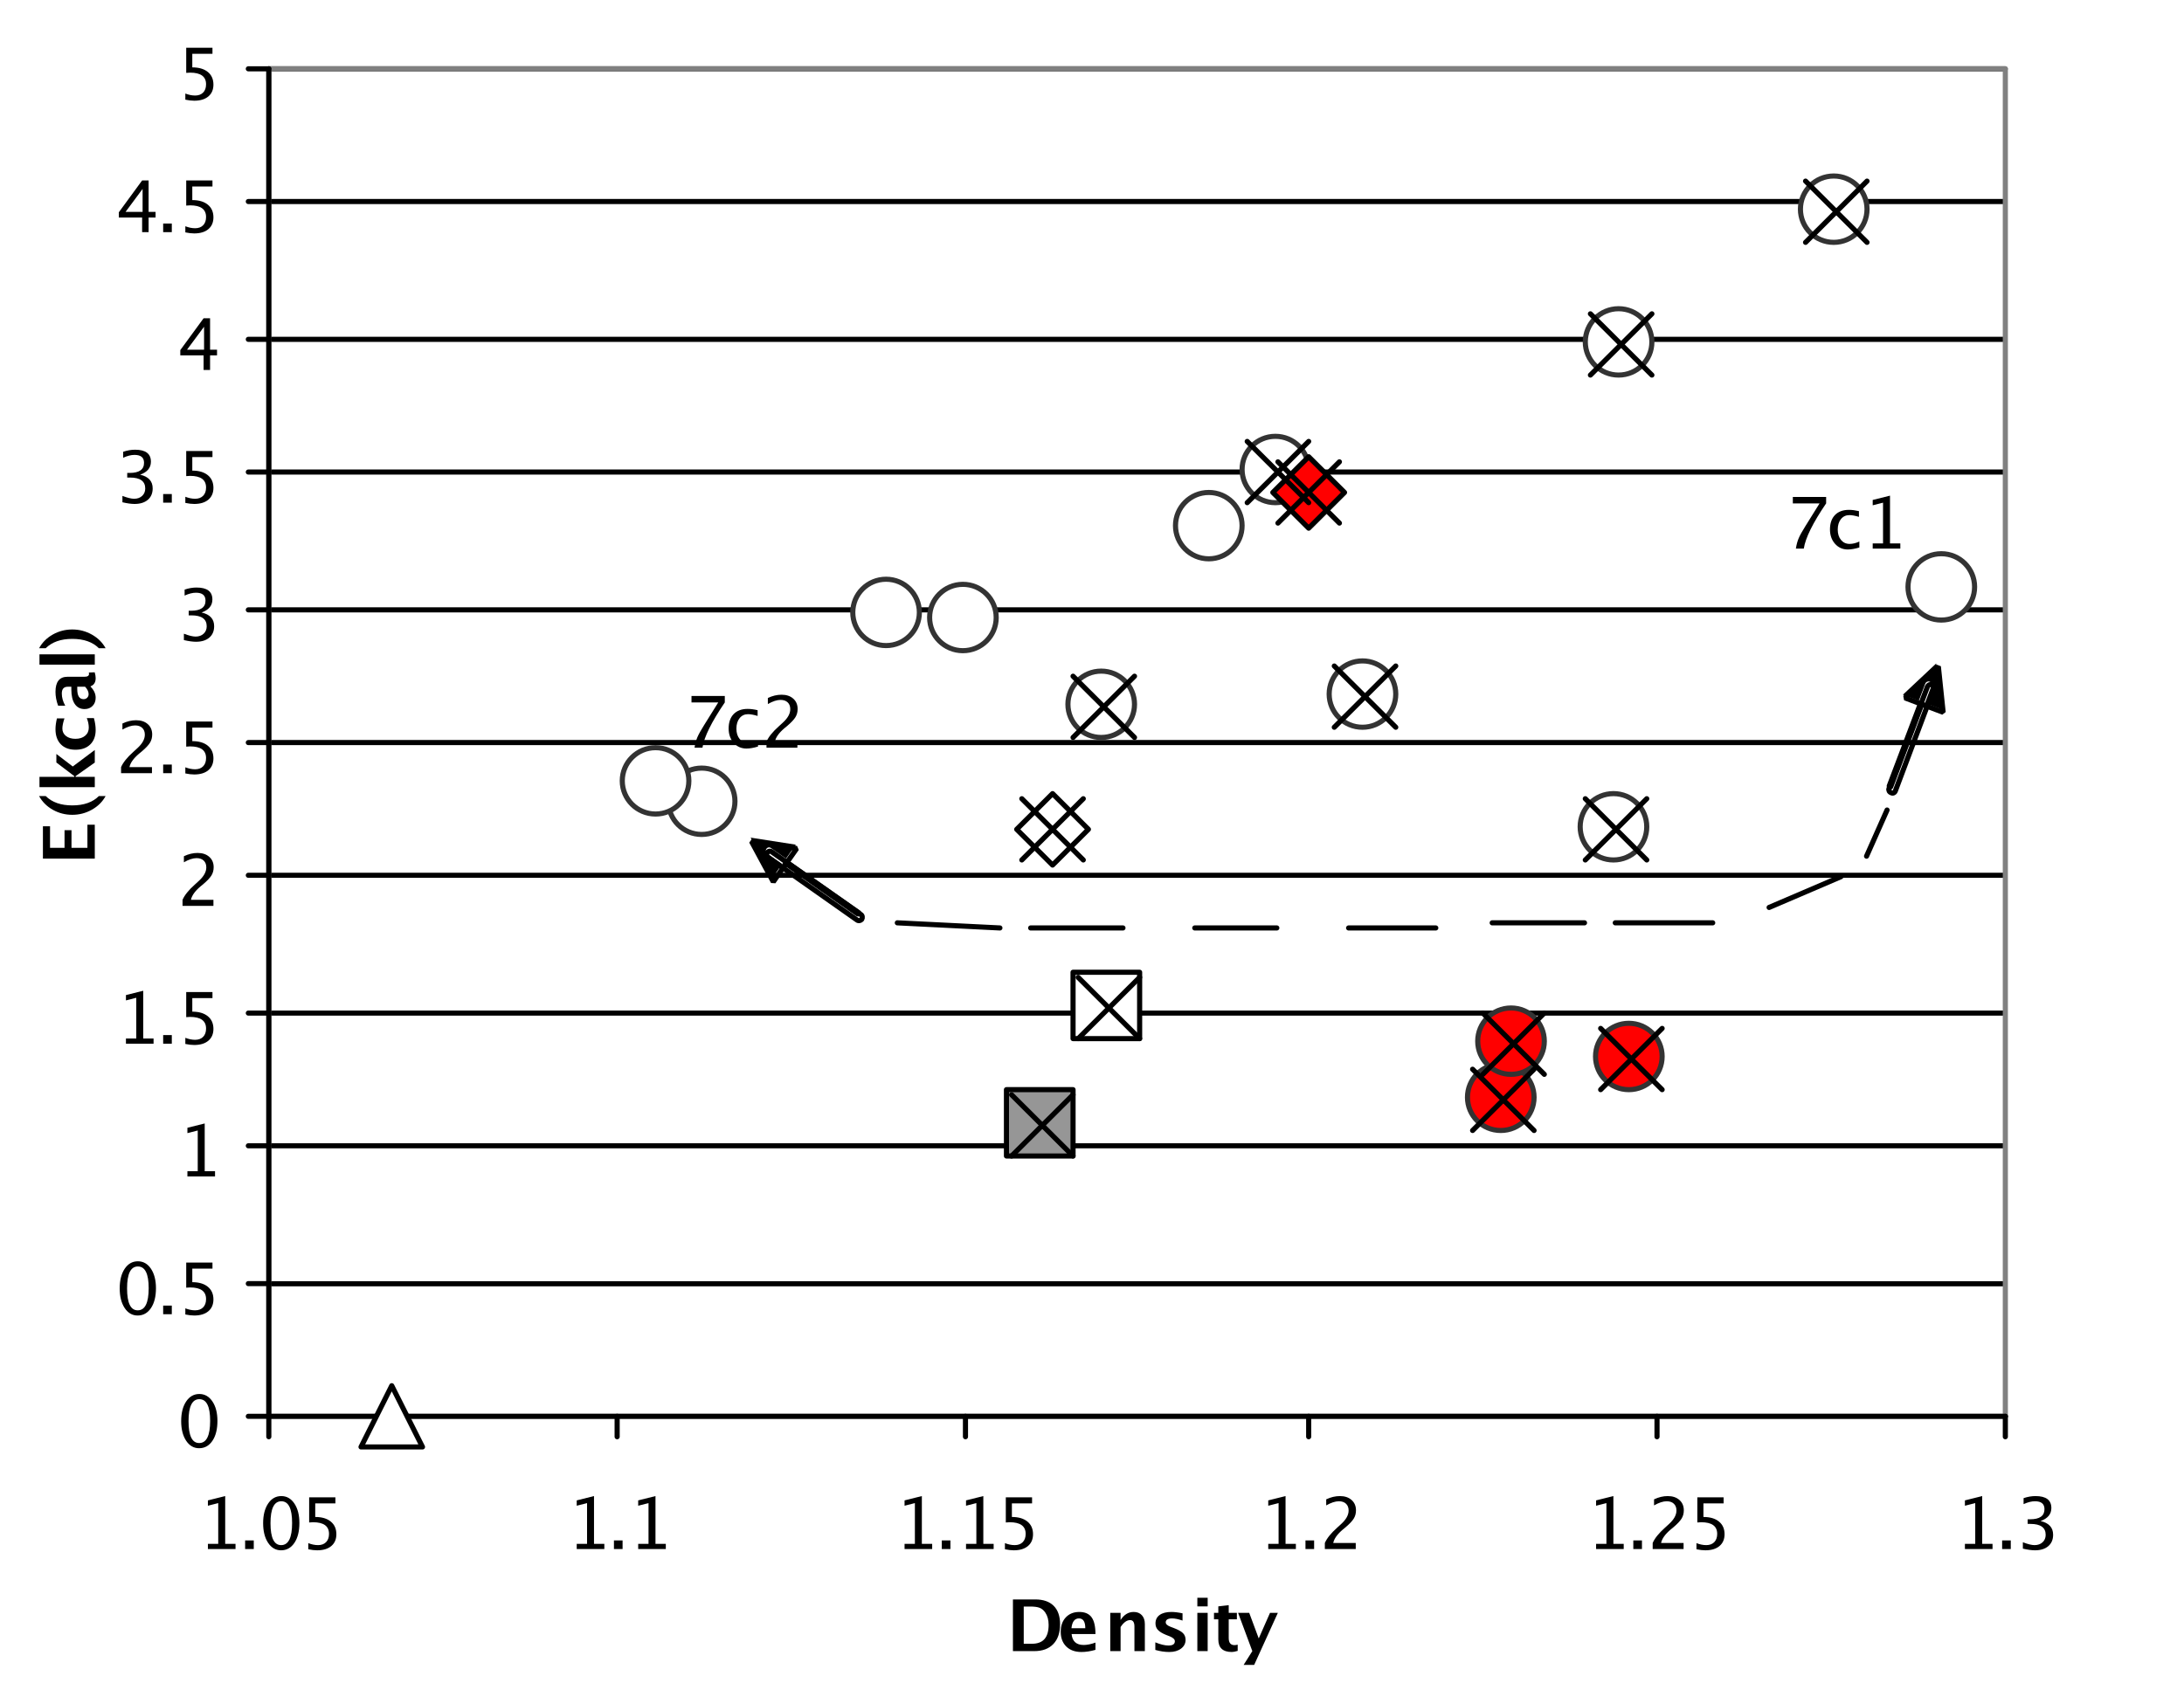 <?xml version="1.0" encoding="UTF-8"?>
<!DOCTYPE svg PUBLIC '-//W3C//DTD SVG 1.0//EN'
          'http://www.w3.org/TR/2001/REC-SVG-20010904/DTD/svg10.dtd'>
<svg stroke-dasharray="none" shape-rendering="auto" xmlns="http://www.w3.org/2000/svg" font-family="'Dialog'" text-rendering="auto" width="770" fill-opacity="1" color-interpolation="auto" color-rendering="auto" preserveAspectRatio="xMidYMid meet" font-size="12px" viewBox="0 0 770 596" fill="black" xmlns:xlink="http://www.w3.org/1999/xlink" stroke="black" image-rendering="auto" stroke-miterlimit="10" stroke-linecap="square" stroke-linejoin="miter" font-style="normal" stroke-width="1" height="596" stroke-dashoffset="0" font-weight="normal" stroke-opacity="1"
><!--Generated by the Batik Graphics2D SVG Generator--><defs id="genericDefs"
  /><g
  ><defs id="defs1"
    ><clipPath clipPathUnits="userSpaceOnUse" id="clipPath1"
      ><path d="M-1 -1 L287.413 -1 L287.413 222.4 L-1 222.4 L-1 -1 Z"
      /></clipPath
      ><clipPath clipPathUnits="userSpaceOnUse" id="clipPath2"
      ><path d="M5 5 L5 333 L428 333 L428 5 Z"
      /></clipPath
      ><clipPath clipPathUnits="userSpaceOnUse" id="clipPath3"
      ><path d="M56 13 L56 285 L395 285 L395 13 Z"
      /></clipPath
      ><clipPath clipPathUnits="userSpaceOnUse" id="clipPath4"
      ><path d="M49 10 L49 288 L403 288 L403 10 Z"
      /></clipPath
      ><clipPath clipPathUnits="userSpaceOnUse" id="clipPath5"
      ><path d="M198 309 L198 333 L254 333 L254 309 Z"
      /></clipPath
      ><clipPath clipPathUnits="userSpaceOnUse" id="clipPath6"
      ><path d="M175.999 170.011 L-152.001 170.011 L-152.001 593.01 L175.999 593.01 Z"
      /></clipPath
      ><clipPath clipPathUnits="userSpaceOnUse" id="clipPath7"
      ><path d="M57 170.011 L6 170.011 L6 194 L57 194 Z"
      /></clipPath
      ><clipPath clipPathUnits="userSpaceOnUse" id="clipPath8"
      ><path d="M80.035 79.976 L80.035 5326.421 L6851.035 5326.421 L6851.035 79.976 Z"
      /></clipPath
      ><clipPath clipPathUnits="userSpaceOnUse" id="clipPath9"
      ><path d="M137 135 L137 154 L170 154 L170 135 Z"
      /></clipPath
      ><clipPath clipPathUnits="userSpaceOnUse" id="clipPath10"
      ><path d="M352 96 L352 114 L377 114 L377 96 Z"
      /></clipPath
    ></defs
    ><g stroke-linecap="round" stroke-linejoin="round" transform="scale(2.667,2.667) translate(1,1) matrix(0.677,0,0,0.675,-3.385,-3.375)"
    ><path fill="none" d="M56 255 L395 255" clip-path="url(#clipPath3)"
    /></g
    ><g stroke-linecap="round" stroke-linejoin="round" transform="matrix(1.806,0,0,1.8,-6.361,-6.333)"
    ><path fill="none" d="M56 228 L395 228" clip-path="url(#clipPath3)"
    /></g
    ><g stroke-linecap="round" stroke-linejoin="round" transform="matrix(1.806,0,0,1.8,-6.361,-6.333)"
    ><path fill="none" d="M56 202 L395 202" clip-path="url(#clipPath3)"
    /></g
    ><g stroke-linecap="round" stroke-linejoin="round" transform="matrix(1.806,0,0,1.8,-6.361,-6.333)"
    ><path fill="none" d="M56 175 L395 175" clip-path="url(#clipPath3)"
    /></g
    ><g stroke-linecap="round" stroke-linejoin="round" transform="matrix(1.806,0,0,1.8,-6.361,-6.333)"
    ><path fill="none" d="M56 149 L395 149" clip-path="url(#clipPath3)"
    /></g
    ><g stroke-linecap="round" stroke-linejoin="round" transform="matrix(1.806,0,0,1.8,-6.361,-6.333)"
    ><path fill="none" d="M56 123 L395 123" clip-path="url(#clipPath3)"
    /></g
    ><g stroke-linecap="round" stroke-linejoin="round" transform="matrix(1.806,0,0,1.8,-6.361,-6.333)"
    ><path fill="none" d="M56 96 L395 96" clip-path="url(#clipPath3)"
    /></g
    ><g stroke-linecap="round" stroke-linejoin="round" transform="matrix(1.806,0,0,1.8,-6.361,-6.333)"
    ><path fill="none" d="M56 70 L395 70" clip-path="url(#clipPath3)"
    /></g
    ><g stroke-linecap="round" stroke-linejoin="round" transform="matrix(1.806,0,0,1.8,-6.361,-6.333)"
    ><path fill="none" d="M56 43 L395 43" clip-path="url(#clipPath3)"
    /></g
    ><g stroke-linecap="round" stroke-linejoin="round" transform="matrix(1.806,0,0,1.8,-6.361,-6.333)"
    ><path fill="none" d="M56 17 L395 17" clip-path="url(#clipPath3)"
    /></g
    ><g fill="gray" transform="matrix(1.806,0,0,1.8,-6.361,-6.333)" stroke-linecap="round" stroke-linejoin="round" stroke="gray"
    ><path fill="none" d="M56 17 L395 17" clip-path="url(#clipPath2)"
    /></g
    ><g fill="gray" transform="matrix(1.806,0,0,1.8,-6.361,-6.333)" stroke-linecap="round" stroke-linejoin="round" stroke="gray"
    ><path fill="none" d="M395 17 L395 281" clip-path="url(#clipPath2)"
    /></g
    ><g fill="gray" transform="matrix(1.806,0,0,1.8,-6.361,-6.333)" stroke-linecap="round" stroke-linejoin="round" stroke="gray"
    ><path fill="none" d="M395 281 L56 281" clip-path="url(#clipPath2)"
    /></g
    ><g fill="gray" transform="matrix(1.806,0,0,1.8,-6.361,-6.333)" stroke-linecap="round" stroke-linejoin="round" stroke="gray"
    ><path fill="none" d="M56 281 L56 17" clip-path="url(#clipPath2)"
    /></g
    ><g stroke-linecap="round" stroke-linejoin="round" transform="matrix(1.806,0,0,1.8,-6.361,-6.333)"
    ><path fill="none" d="M56 17 L56 281" clip-path="url(#clipPath2)"
    /></g
    ><g stroke-linecap="round" stroke-linejoin="round" transform="matrix(1.806,0,0,1.8,-6.361,-6.333)"
    ><path fill="none" d="M52 281 L56 281" clip-path="url(#clipPath2)"
    /></g
    ><g stroke-linecap="round" stroke-linejoin="round" transform="matrix(1.806,0,0,1.8,-6.361,-6.333)"
    ><path fill="none" d="M52 255 L56 255" clip-path="url(#clipPath2)"
    /></g
    ><g stroke-linecap="round" stroke-linejoin="round" transform="matrix(1.806,0,0,1.8,-6.361,-6.333)"
    ><path fill="none" d="M52 228 L56 228" clip-path="url(#clipPath2)"
    /></g
    ><g stroke-linecap="round" stroke-linejoin="round" transform="matrix(1.806,0,0,1.8,-6.361,-6.333)"
    ><path fill="none" d="M52 202 L56 202" clip-path="url(#clipPath2)"
    /></g
    ><g stroke-linecap="round" stroke-linejoin="round" transform="matrix(1.806,0,0,1.8,-6.361,-6.333)"
    ><path fill="none" d="M52 175 L56 175" clip-path="url(#clipPath2)"
    /></g
    ><g stroke-linecap="round" stroke-linejoin="round" transform="matrix(1.806,0,0,1.8,-6.361,-6.333)"
    ><path fill="none" d="M52 149 L56 149" clip-path="url(#clipPath2)"
    /></g
    ><g stroke-linecap="round" stroke-linejoin="round" transform="matrix(1.806,0,0,1.8,-6.361,-6.333)"
    ><path fill="none" d="M52 123 L56 123" clip-path="url(#clipPath2)"
    /></g
    ><g stroke-linecap="round" stroke-linejoin="round" transform="matrix(1.806,0,0,1.8,-6.361,-6.333)"
    ><path fill="none" d="M52 96 L56 96" clip-path="url(#clipPath2)"
    /></g
    ><g stroke-linecap="round" stroke-linejoin="round" transform="matrix(1.806,0,0,1.8,-6.361,-6.333)"
    ><path fill="none" d="M52 70 L56 70" clip-path="url(#clipPath2)"
    /></g
    ><g stroke-linecap="round" stroke-linejoin="round" transform="matrix(1.806,0,0,1.8,-6.361,-6.333)"
    ><path fill="none" d="M52 43 L56 43" clip-path="url(#clipPath2)"
    /></g
    ><g stroke-linecap="round" stroke-linejoin="round" transform="matrix(1.806,0,0,1.8,-6.361,-6.333)"
    ><path fill="none" d="M52 17 L56 17" clip-path="url(#clipPath2)"
    /></g
    ><g stroke-linecap="round" stroke-linejoin="round" transform="matrix(1.806,0,0,1.8,-6.361,-6.333)"
    ><path fill="none" d="M56 281 L395 281" clip-path="url(#clipPath2)"
    /></g
    ><g stroke-linecap="round" stroke-linejoin="round" transform="matrix(1.806,0,0,1.8,-6.361,-6.333)"
    ><path fill="none" d="M56 285 L56 281" clip-path="url(#clipPath2)"
    /></g
    ><g stroke-linecap="round" stroke-linejoin="round" transform="matrix(1.806,0,0,1.8,-6.361,-6.333)"
    ><path fill="none" d="M124 285 L124 281" clip-path="url(#clipPath2)"
    /></g
    ><g stroke-linecap="round" stroke-linejoin="round" transform="matrix(1.806,0,0,1.8,-6.361,-6.333)"
    ><path fill="none" d="M192 285 L192 281" clip-path="url(#clipPath2)"
    /></g
    ><g stroke-linecap="round" stroke-linejoin="round" transform="matrix(1.806,0,0,1.8,-6.361,-6.333)"
    ><path fill="none" d="M259 285 L259 281" clip-path="url(#clipPath2)"
    /></g
    ><g stroke-linecap="round" stroke-linejoin="round" transform="matrix(1.806,0,0,1.8,-6.361,-6.333)"
    ><path fill="none" d="M327 285 L327 281" clip-path="url(#clipPath2)"
    /></g
    ><g stroke-linecap="round" stroke-linejoin="round" transform="matrix(1.806,0,0,1.8,-6.361,-6.333)"
    ><path fill="none" d="M395 285 L395 281" clip-path="url(#clipPath2)"
    /></g
    ><g fill="white" transform="matrix(1.806,0,0,1.8,-6.361,-6.333)" stroke="white"
    ><path d="M246 106.5 C246 110.09 243.09 113 239.5 113 C235.91 113 233 110.09 233 106.5 C233 102.91 235.91 100 239.5 100 C243.09 100 246 102.91 246 106.5 Z" stroke="none" clip-path="url(#clipPath4)"
    /></g
    ><g fill="rgb(51,51,51)" transform="matrix(1.806,0,0,1.8,-6.361,-6.333)" stroke-linecap="round" stroke-linejoin="round" stroke="rgb(51,51,51)"
    ><path fill="none" d="M246 106.5 C246 110.09 243.09 113 239.5 113 C235.91 113 233 110.09 233 106.5 C233 102.91 235.91 100 239.5 100 C243.09 100 246 102.91 246 106.5 Z" clip-path="url(#clipPath4)"
    /></g
    ><g fill="white" transform="matrix(1.806,0,0,1.8,-6.361,-6.333)" stroke="white"
    ><path d="M326 70.5 C326 74.09 323.09 77 319.5 77 C315.91 77 313 74.09 313 70.5 C313 66.91 315.91 64 319.5 64 C323.09 64 326 66.91 326 70.5 Z" stroke="none" clip-path="url(#clipPath4)"
    /></g
    ><g fill="rgb(51,51,51)" transform="matrix(1.806,0,0,1.8,-6.361,-6.333)" stroke-linecap="round" stroke-linejoin="round" stroke="rgb(51,51,51)"
    ><path fill="none" d="M326 70.5 C326 74.09 323.09 77 319.5 77 C315.91 77 313 74.09 313 70.5 C313 66.91 315.91 64 319.5 64 C323.09 64 326 66.91 326 70.5 Z" clip-path="url(#clipPath4)"
    /></g
    ><g fill="white" transform="matrix(1.806,0,0,1.8,-6.361,-6.333)" stroke="white"
    ><path d="M183 123.5 C183 127.09 180.09 130 176.5 130 C172.91 130 170 127.09 170 123.5 C170 119.91 172.91 117 176.5 117 C180.09 117 183 119.91 183 123.5 Z" stroke="none" clip-path="url(#clipPath4)"
    /></g
    ><g fill="rgb(51,51,51)" transform="matrix(1.806,0,0,1.8,-6.361,-6.333)" stroke-linecap="round" stroke-linejoin="round" stroke="rgb(51,51,51)"
    ><path fill="none" d="M183 123.5 C183 127.09 180.09 130 176.5 130 C172.91 130 170 127.09 170 123.5 C170 119.91 172.91 117 176.5 117 C180.09 117 183 119.91 183 123.5 Z" clip-path="url(#clipPath4)"
    /></g
    ><g fill="red" transform="matrix(1.806,0,0,1.8,-6.361,-6.333)" stroke="red"
    ><path d="M328 210.5 C328 214.09 325.09 217 321.5 217 C317.91 217 315 214.09 315 210.5 C315 206.91 317.91 204 321.5 204 C325.09 204 328 206.91 328 210.5 Z" stroke="none" clip-path="url(#clipPath4)"
    /></g
    ><g fill="rgb(51,51,51)" transform="matrix(1.806,0,0,1.8,-6.361,-6.333)" stroke-linecap="round" stroke-linejoin="round" stroke="rgb(51,51,51)"
    ><path fill="none" d="M328 210.5 C328 214.09 325.09 217 321.5 217 C317.91 217 315 214.09 315 210.5 C315 206.91 317.91 204 321.5 204 C325.09 204 328 206.91 328 210.5 Z" clip-path="url(#clipPath4)"
    /></g
    ><g fill="red" transform="matrix(1.806,0,0,1.8,-6.361,-6.333)" stroke="red"
    ><path d="M303 218.5 C303 222.09 300.09 225 296.5 225 C292.91 225 290 222.09 290 218.5 C290 214.91 292.91 212 296.5 212 C300.09 212 303 214.91 303 218.5 Z" stroke="none" clip-path="url(#clipPath4)"
    /></g
    ><g fill="rgb(51,51,51)" transform="matrix(1.806,0,0,1.8,-6.361,-6.333)" stroke-linecap="round" stroke-linejoin="round" stroke="rgb(51,51,51)"
    ><path fill="none" d="M303 218.5 C303 222.09 300.09 225 296.5 225 C292.91 225 290 222.09 290 218.5 C290 214.91 292.91 212 296.5 212 C300.09 212 303 214.91 303 218.5 Z" clip-path="url(#clipPath4)"
    /></g
    ><g fill="red" transform="matrix(1.806,0,0,1.8,-6.361,-6.333)" stroke="red"
    ><path d="M305 207.5 C305 211.09 302.09 214 298.5 214 C294.91 214 292 211.09 292 207.5 C292 203.91 294.91 201 298.5 201 C302.09 201 305 203.91 305 207.5 Z" stroke="none" clip-path="url(#clipPath4)"
    /></g
    ><g fill="rgb(51,51,51)" transform="matrix(1.806,0,0,1.8,-6.361,-6.333)" stroke-linecap="round" stroke-linejoin="round" stroke="rgb(51,51,51)"
    ><path fill="none" d="M305 207.5 C305 211.09 302.09 214 298.5 214 C294.91 214 292 211.09 292 207.5 C292 203.91 294.91 201 298.5 201 C302.09 201 305 203.91 305 207.5 Z" clip-path="url(#clipPath4)"
    /></g
    ><g fill="white" transform="matrix(1.806,0,0,1.8,-6.361,-6.333)" stroke="white"
    ><path d="M147 160.5 C147 164.09 144.09 167 140.5 167 C136.91 167 134 164.09 134 160.5 C134 156.91 136.91 154 140.5 154 C144.09 154 147 156.91 147 160.5 Z" stroke="none" clip-path="url(#clipPath4)"
    /></g
    ><g fill="rgb(51,51,51)" transform="matrix(1.806,0,0,1.8,-6.361,-6.333)" stroke-linecap="round" stroke-linejoin="round" stroke="rgb(51,51,51)"
    ><path fill="none" d="M147 160.5 C147 164.09 144.09 167 140.5 167 C136.91 167 134 164.09 134 160.5 C134 156.91 136.91 154 140.5 154 C144.09 154 147 156.91 147 160.5 Z" clip-path="url(#clipPath4)"
    /></g
    ><g fill="white" transform="matrix(1.806,0,0,1.8,-6.361,-6.333)" stroke="white"
    ><path d="M389 118.5 C389 122.09 386.09 125 382.5 125 C378.91 125 376 122.09 376 118.5 C376 114.91 378.91 112 382.5 112 C386.09 112 389 114.91 389 118.5 Z" stroke="none" clip-path="url(#clipPath4)"
    /></g
    ><g fill="rgb(51,51,51)" transform="matrix(1.806,0,0,1.8,-6.361,-6.333)" stroke-linecap="round" stroke-linejoin="round" stroke="rgb(51,51,51)"
    ><path fill="none" d="M389 118.5 C389 122.09 386.09 125 382.5 125 C378.91 125 376 122.09 376 118.5 C376 114.91 378.91 112 382.5 112 C386.09 112 389 114.91 389 118.5 Z" clip-path="url(#clipPath4)"
    /></g
    ><g fill="white" transform="matrix(1.806,0,0,1.8,-6.361,-6.333)" stroke="white"
    ><path d="M198 124.5 C198 128.09 195.09 131 191.5 131 C187.91 131 185 128.09 185 124.5 C185 120.91 187.91 118 191.5 118 C195.09 118 198 120.91 198 124.5 Z" stroke="none" clip-path="url(#clipPath4)"
    /></g
    ><g fill="rgb(51,51,51)" transform="matrix(1.806,0,0,1.8,-6.361,-6.333)" stroke-linecap="round" stroke-linejoin="round" stroke="rgb(51,51,51)"
    ><path fill="none" d="M198 124.5 C198 128.09 195.09 131 191.5 131 C187.91 131 185 128.09 185 124.5 C185 120.91 187.91 118 191.5 118 C195.09 118 198 120.91 198 124.5 Z" clip-path="url(#clipPath4)"
    /></g
    ><g fill="white" transform="matrix(1.806,0,0,1.8,-6.361,-6.333)" stroke="white"
    ><path d="M225 141.5 C225 145.09 222.09 148 218.5 148 C214.91 148 212 145.09 212 141.5 C212 137.91 214.91 135 218.5 135 C222.09 135 225 137.91 225 141.5 Z" stroke="none" clip-path="url(#clipPath4)"
    /></g
    ><g fill="rgb(51,51,51)" transform="matrix(1.806,0,0,1.8,-6.361,-6.333)" stroke-linecap="round" stroke-linejoin="round" stroke="rgb(51,51,51)"
    ><path fill="none" d="M225 141.5 C225 145.09 222.09 148 218.5 148 C214.91 148 212 145.09 212 141.5 C212 137.91 214.91 135 218.5 135 C222.09 135 225 137.91 225 141.5 Z" clip-path="url(#clipPath4)"
    /></g
    ><g fill="white" transform="matrix(1.806,0,0,1.8,-6.361,-6.333)" stroke="white"
    ><path d="M325 165.5 C325 169.09 322.09 172 318.5 172 C314.91 172 312 169.09 312 165.5 C312 161.91 314.91 159 318.5 159 C322.09 159 325 161.91 325 165.5 Z" stroke="none" clip-path="url(#clipPath4)"
    /></g
    ><g fill="rgb(51,51,51)" transform="matrix(1.806,0,0,1.8,-6.361,-6.333)" stroke-linecap="round" stroke-linejoin="round" stroke="rgb(51,51,51)"
    ><path fill="none" d="M325 165.5 C325 169.09 322.09 172 318.5 172 C314.91 172 312 169.09 312 165.5 C312 161.91 314.91 159 318.5 159 C322.09 159 325 161.91 325 165.5 Z" clip-path="url(#clipPath4)"
    /></g
    ><g fill="white" transform="matrix(1.806,0,0,1.8,-6.361,-6.333)" stroke="white"
    ><path d="M138 156.5 C138 160.09 135.09 163 131.5 163 C127.91 163 125 160.09 125 156.5 C125 152.91 127.91 150 131.5 150 C135.09 150 138 152.91 138 156.5 Z" stroke="none" clip-path="url(#clipPath4)"
    /></g
    ><g fill="rgb(51,51,51)" transform="matrix(1.806,0,0,1.8,-6.361,-6.333)" stroke-linecap="round" stroke-linejoin="round" stroke="rgb(51,51,51)"
    ><path fill="none" d="M138 156.5 C138 160.09 135.09 163 131.5 163 C127.91 163 125 160.09 125 156.5 C125 152.91 127.91 150 131.5 150 C135.09 150 138 152.91 138 156.5 Z" clip-path="url(#clipPath4)"
    /></g
    ><g fill="white" transform="matrix(1.806,0,0,1.8,-6.361,-6.333)" stroke="white"
    ><path d="M276 139.5 C276 143.09 273.09 146 269.5 146 C265.91 146 263 143.09 263 139.5 C263 135.91 265.91 133 269.5 133 C273.09 133 276 135.91 276 139.5 Z" stroke="none" clip-path="url(#clipPath4)"
    /></g
    ><g fill="rgb(51,51,51)" transform="matrix(1.806,0,0,1.8,-6.361,-6.333)" stroke-linecap="round" stroke-linejoin="round" stroke="rgb(51,51,51)"
    ><path fill="none" d="M276 139.5 C276 143.09 273.09 146 269.5 146 C265.91 146 263 143.09 263 139.5 C263 135.91 265.91 133 269.5 133 C273.09 133 276 135.91 276 139.5 Z" clip-path="url(#clipPath4)"
    /></g
    ><g fill="white" transform="matrix(1.806,0,0,1.8,-6.361,-6.333)" stroke="white"
    ><path d="M259 95.5 C259 99.09 256.09 102 252.5 102 C248.91 102 246 99.09 246 95.5 C246 91.91 248.91 89 252.5 89 C256.09 89 259 91.91 259 95.5 Z" stroke="none" clip-path="url(#clipPath4)"
    /></g
    ><g fill="rgb(51,51,51)" transform="matrix(1.806,0,0,1.8,-6.361,-6.333)" stroke-linecap="round" stroke-linejoin="round" stroke="rgb(51,51,51)"
    ><path fill="none" d="M259 95.5 C259 99.09 256.09 102 252.5 102 C248.91 102 246 99.09 246 95.5 C246 91.91 248.91 89 252.5 89 C256.09 89 259 91.91 259 95.5 Z" clip-path="url(#clipPath4)"
    /></g
    ><g fill="white" transform="matrix(1.806,0,0,1.8,-6.361,-6.333)" stroke="white"
    ><path d="M368 44.5 C368 48.09 365.09 51 361.5 51 C357.91 51 355 48.09 355 44.5 C355 40.91 357.91 38 361.5 38 C365.09 38 368 40.91 368 44.5 Z" stroke="none" clip-path="url(#clipPath4)"
    /></g
    ><g fill="rgb(51,51,51)" transform="matrix(1.806,0,0,1.8,-6.361,-6.333)" stroke-linecap="round" stroke-linejoin="round" stroke="rgb(51,51,51)"
    ><path fill="none" d="M368 44.5 C368 48.09 365.09 51 361.5 51 C357.91 51 355 48.09 355 44.5 C355 40.91 357.91 38 361.5 38 C365.09 38 368 40.91 368 44.5 Z" clip-path="url(#clipPath4)"
    /></g
    ><g fill="red" transform="matrix(1.806,0,0,1.8,-6.361,-6.333)" stroke="red"
    ><path d="M259 93 L266 100 L259 107 L252 100 L259 93 Z" stroke="none" clip-path="url(#clipPath4)"
    /></g
    ><g stroke-linecap="round" stroke-linejoin="round" transform="matrix(1.806,0,0,1.8,-6.361,-6.333)"
    ><path fill="none" d="M259 93 L266 100 L259 107 L252 100 L259 93 Z" clip-path="url(#clipPath4)"
    /></g
    ><g fill="white" transform="matrix(1.806,0,0,1.8,-6.361,-6.333)" stroke="white"
    ><path d="M209 159 L216 166 L209 173 L202 166 L209 159 Z" stroke="none" clip-path="url(#clipPath4)"
    /></g
    ><g stroke-linecap="round" stroke-linejoin="round" transform="matrix(1.806,0,0,1.8,-6.361,-6.333)"
    ><path fill="none" d="M209 159 L216 166 L209 173 L202 166 L209 159 Z" clip-path="url(#clipPath4)"
    /></g
    ><g fill="white" transform="matrix(1.806,0,0,1.8,-6.361,-6.333)" stroke="white"
    ><path d="M213 194 L226 194 L226 207 L213 207 L213 194 Z" stroke="none" clip-path="url(#clipPath4)"
    /></g
    ><g stroke-linecap="round" stroke-linejoin="round" transform="matrix(1.806,0,0,1.8,-6.361,-6.333)"
    ><path fill="none" d="M213 194 L226 194 L226 207 L213 207 L213 194 Z" clip-path="url(#clipPath4)"
    /></g
    ><g fill="white" transform="matrix(1.806,0,0,1.8,-6.361,-6.333)" stroke="white"
    ><path d="M80 275 L86 287 L74 287 L80 275 Z" stroke="none" clip-path="url(#clipPath4)"
    /></g
    ><g stroke-linecap="round" stroke-linejoin="round" transform="matrix(1.806,0,0,1.8,-6.361,-6.333)"
    ><path fill="none" d="M80 275 L86 287 L74 287 L80 275 Z" clip-path="url(#clipPath4)"
    /></g
    ><g fill="rgb(150,150,150)" transform="matrix(1.806,0,0,1.8,-6.361,-6.333)" stroke="rgb(150,150,150)"
    ><path d="M200 217 L213 217 L213 230 L200 230 L200 217 Z" stroke="none" clip-path="url(#clipPath4)"
    /></g
    ><g stroke-linecap="round" stroke-linejoin="round" transform="matrix(1.806,0,0,1.8,-6.361,-6.333)"
    ><path fill="none" d="M200 217 L213 217 L213 230 L200 230 L200 217 Z" clip-path="url(#clipPath4)"
    /></g
    ><g fill="rgb(0,0,0)" fill-opacity="0" transform="matrix(1.806,0,0,1.8,-6.361,-6.333)" stroke-opacity="0" stroke="rgb(0,0,0)"
    ><path d="M200 217 L215 217 L215 232 L200 232 L200 217 Z" stroke="none" clip-path="url(#clipPath4)"
    /></g
    ><g stroke-linecap="round" stroke-linejoin="round" transform="matrix(1.806,0,0,1.8,-6.361,-6.333)"
    ><path fill="none" d="M207 224 L201 218" clip-path="url(#clipPath4)"
    /></g
    ><g stroke-linecap="round" stroke-linejoin="round" transform="matrix(1.806,0,0,1.8,-6.361,-6.333)"
    ><path fill="none" d="M207 224 L213 230" clip-path="url(#clipPath4)"
    /></g
    ><g stroke-linecap="round" stroke-linejoin="round" transform="matrix(1.806,0,0,1.8,-6.361,-6.333)"
    ><path fill="none" d="M207 224 L201 230" clip-path="url(#clipPath4)"
    /></g
    ><g stroke-linecap="round" stroke-linejoin="round" transform="matrix(1.806,0,0,1.8,-6.361,-6.333)"
    ><path fill="none" d="M207 224 L213 218" clip-path="url(#clipPath4)"
    /></g
    ><g fill="rgb(0,0,0)" fill-opacity="0" transform="matrix(1.806,0,0,1.8,-6.361,-6.333)" stroke-opacity="0" stroke="rgb(0,0,0)"
    ><path d="M213 194 L228 194 L228 209 L213 209 L213 194 Z" stroke="none" clip-path="url(#clipPath4)"
    /></g
    ><g stroke-linecap="round" stroke-linejoin="round" transform="matrix(1.806,0,0,1.8,-6.361,-6.333)"
    ><path fill="none" d="M220 201 L214 195" clip-path="url(#clipPath4)"
    /></g
    ><g stroke-linecap="round" stroke-linejoin="round" transform="matrix(1.806,0,0,1.8,-6.361,-6.333)"
    ><path fill="none" d="M220 201 L226 207" clip-path="url(#clipPath4)"
    /></g
    ><g stroke-linecap="round" stroke-linejoin="round" transform="matrix(1.806,0,0,1.8,-6.361,-6.333)"
    ><path fill="none" d="M220 201 L214 207" clip-path="url(#clipPath4)"
    /></g
    ><g stroke-linecap="round" stroke-linejoin="round" transform="matrix(1.806,0,0,1.8,-6.361,-6.333)"
    ><path fill="none" d="M220 201 L226 195" clip-path="url(#clipPath4)"
    /></g
    ><g fill="rgb(0,0,0)" fill-opacity="0" transform="matrix(1.806,0,0,1.8,-6.361,-6.333)" stroke-opacity="0" stroke="rgb(0,0,0)"
    ><path d="M252 93 L267 93 L267 108 L252 108 L252 93 Z" stroke="none" clip-path="url(#clipPath4)"
    /></g
    ><g stroke-linecap="round" stroke-linejoin="round" transform="matrix(1.806,0,0,1.8,-6.361,-6.333)"
    ><path fill="none" d="M259 100 L253 94" clip-path="url(#clipPath4)"
    /></g
    ><g stroke-linecap="round" stroke-linejoin="round" transform="matrix(1.806,0,0,1.8,-6.361,-6.333)"
    ><path fill="none" d="M259 100 L265 106" clip-path="url(#clipPath4)"
    /></g
    ><g stroke-linecap="round" stroke-linejoin="round" transform="matrix(1.806,0,0,1.8,-6.361,-6.333)"
    ><path fill="none" d="M259 100 L253 106" clip-path="url(#clipPath4)"
    /></g
    ><g stroke-linecap="round" stroke-linejoin="round" transform="matrix(1.806,0,0,1.8,-6.361,-6.333)"
    ><path fill="none" d="M259 100 L265 94" clip-path="url(#clipPath4)"
    /></g
    ><g fill="rgb(0,0,0)" fill-opacity="0" transform="matrix(1.806,0,0,1.8,-6.361,-6.333)" stroke-opacity="0" stroke="rgb(0,0,0)"
    ><path d="M202 159 L217 159 L217 174 L202 174 L202 159 Z" stroke="none" clip-path="url(#clipPath4)"
    /></g
    ><g stroke-linecap="round" stroke-linejoin="round" transform="matrix(1.806,0,0,1.8,-6.361,-6.333)"
    ><path fill="none" d="M209 166 L203 160" clip-path="url(#clipPath4)"
    /></g
    ><g stroke-linecap="round" stroke-linejoin="round" transform="matrix(1.806,0,0,1.8,-6.361,-6.333)"
    ><path fill="none" d="M209 166 L215 172" clip-path="url(#clipPath4)"
    /></g
    ><g stroke-linecap="round" stroke-linejoin="round" transform="matrix(1.806,0,0,1.8,-6.361,-6.333)"
    ><path fill="none" d="M209 166 L203 172" clip-path="url(#clipPath4)"
    /></g
    ><g stroke-linecap="round" stroke-linejoin="round" transform="matrix(1.806,0,0,1.8,-6.361,-6.333)"
    ><path fill="none" d="M209 166 L215 160" clip-path="url(#clipPath4)"
    /></g
    ><g fill="rgb(0,0,0)" fill-opacity="0" transform="matrix(1.806,0,0,1.8,-6.361,-6.333)" stroke-opacity="0" stroke="rgb(0,0,0)"
    ><path d="M313 64 L328 64 L328 79 L313 79 L313 64 Z" stroke="none" clip-path="url(#clipPath4)"
    /></g
    ><g stroke-linecap="round" stroke-linejoin="round" transform="matrix(1.806,0,0,1.8,-6.361,-6.333)"
    ><path fill="none" d="M320 71 L314 65" clip-path="url(#clipPath4)"
    /></g
    ><g stroke-linecap="round" stroke-linejoin="round" transform="matrix(1.806,0,0,1.8,-6.361,-6.333)"
    ><path fill="none" d="M320 71 L326 77" clip-path="url(#clipPath4)"
    /></g
    ><g stroke-linecap="round" stroke-linejoin="round" transform="matrix(1.806,0,0,1.8,-6.361,-6.333)"
    ><path fill="none" d="M320 71 L314 77" clip-path="url(#clipPath4)"
    /></g
    ><g stroke-linecap="round" stroke-linejoin="round" transform="matrix(1.806,0,0,1.8,-6.361,-6.333)"
    ><path fill="none" d="M320 71 L326 65" clip-path="url(#clipPath4)"
    /></g
    ><g fill="rgb(0,0,0)" fill-opacity="0" transform="matrix(1.806,0,0,1.8,-6.361,-6.333)" stroke-opacity="0" stroke="rgb(0,0,0)"
    ><path d="M315 204 L330 204 L330 219 L315 219 L315 204 Z" stroke="none" clip-path="url(#clipPath4)"
    /></g
    ><g stroke-linecap="round" stroke-linejoin="round" transform="matrix(1.806,0,0,1.8,-6.361,-6.333)"
    ><path fill="none" d="M322 211 L316 205" clip-path="url(#clipPath4)"
    /></g
    ><g stroke-linecap="round" stroke-linejoin="round" transform="matrix(1.806,0,0,1.8,-6.361,-6.333)"
    ><path fill="none" d="M322 211 L328 217" clip-path="url(#clipPath4)"
    /></g
    ><g stroke-linecap="round" stroke-linejoin="round" transform="matrix(1.806,0,0,1.8,-6.361,-6.333)"
    ><path fill="none" d="M322 211 L316 217" clip-path="url(#clipPath4)"
    /></g
    ><g stroke-linecap="round" stroke-linejoin="round" transform="matrix(1.806,0,0,1.8,-6.361,-6.333)"
    ><path fill="none" d="M322 211 L328 205" clip-path="url(#clipPath4)"
    /></g
    ><g fill="rgb(0,0,0)" fill-opacity="0" transform="matrix(1.806,0,0,1.8,-6.361,-6.333)" stroke-opacity="0" stroke="rgb(0,0,0)"
    ><path d="M212 135 L227 135 L227 150 L212 150 L212 135 Z" stroke="none" clip-path="url(#clipPath4)"
    /></g
    ><g stroke-linecap="round" stroke-linejoin="round" transform="matrix(1.806,0,0,1.8,-6.361,-6.333)"
    ><path fill="none" d="M219 142 L213 136" clip-path="url(#clipPath4)"
    /></g
    ><g stroke-linecap="round" stroke-linejoin="round" transform="matrix(1.806,0,0,1.8,-6.361,-6.333)"
    ><path fill="none" d="M219 142 L225 148" clip-path="url(#clipPath4)"
    /></g
    ><g stroke-linecap="round" stroke-linejoin="round" transform="matrix(1.806,0,0,1.8,-6.361,-6.333)"
    ><path fill="none" d="M219 142 L213 148" clip-path="url(#clipPath4)"
    /></g
    ><g stroke-linecap="round" stroke-linejoin="round" transform="matrix(1.806,0,0,1.8,-6.361,-6.333)"
    ><path fill="none" d="M219 142 L225 136" clip-path="url(#clipPath4)"
    /></g
    ><g fill="rgb(0,0,0)" fill-opacity="0" transform="matrix(1.806,0,0,1.8,-6.361,-6.333)" stroke-opacity="0" stroke="rgb(0,0,0)"
    ><path d="M312 159 L327 159 L327 174 L312 174 L312 159 Z" stroke="none" clip-path="url(#clipPath4)"
    /></g
    ><g stroke-linecap="round" stroke-linejoin="round" transform="matrix(1.806,0,0,1.8,-6.361,-6.333)"
    ><path fill="none" d="M319 166 L313 160" clip-path="url(#clipPath4)"
    /></g
    ><g stroke-linecap="round" stroke-linejoin="round" transform="matrix(1.806,0,0,1.8,-6.361,-6.333)"
    ><path fill="none" d="M319 166 L325 172" clip-path="url(#clipPath4)"
    /></g
    ><g stroke-linecap="round" stroke-linejoin="round" transform="matrix(1.806,0,0,1.8,-6.361,-6.333)"
    ><path fill="none" d="M319 166 L313 172" clip-path="url(#clipPath4)"
    /></g
    ><g stroke-linecap="round" stroke-linejoin="round" transform="matrix(1.806,0,0,1.8,-6.361,-6.333)"
    ><path fill="none" d="M319 166 L325 160" clip-path="url(#clipPath4)"
    /></g
    ><g fill="rgb(0,0,0)" fill-opacity="0" transform="matrix(1.806,0,0,1.8,-6.361,-6.333)" stroke-opacity="0" stroke="rgb(0,0,0)"
    ><path d="M263 133 L278 133 L278 148 L263 148 L263 133 Z" stroke="none" clip-path="url(#clipPath4)"
    /></g
    ><g stroke-linecap="round" stroke-linejoin="round" transform="matrix(1.806,0,0,1.8,-6.361,-6.333)"
    ><path fill="none" d="M270 140 L264 134" clip-path="url(#clipPath4)"
    /></g
    ><g stroke-linecap="round" stroke-linejoin="round" transform="matrix(1.806,0,0,1.8,-6.361,-6.333)"
    ><path fill="none" d="M270 140 L276 146" clip-path="url(#clipPath4)"
    /></g
    ><g stroke-linecap="round" stroke-linejoin="round" transform="matrix(1.806,0,0,1.8,-6.361,-6.333)"
    ><path fill="none" d="M270 140 L264 146" clip-path="url(#clipPath4)"
    /></g
    ><g stroke-linecap="round" stroke-linejoin="round" transform="matrix(1.806,0,0,1.8,-6.361,-6.333)"
    ><path fill="none" d="M270 140 L276 134" clip-path="url(#clipPath4)"
    /></g
    ><g fill="rgb(0,0,0)" fill-opacity="0" transform="matrix(1.806,0,0,1.8,-6.361,-6.333)" stroke-opacity="0" stroke="rgb(0,0,0)"
    ><path d="M246 89 L261 89 L261 104 L246 104 L246 89 Z" stroke="none" clip-path="url(#clipPath4)"
    /></g
    ><g stroke-linecap="round" stroke-linejoin="round" transform="matrix(1.806,0,0,1.8,-6.361,-6.333)"
    ><path fill="none" d="M253 96 L247 90" clip-path="url(#clipPath4)"
    /></g
    ><g stroke-linecap="round" stroke-linejoin="round" transform="matrix(1.806,0,0,1.8,-6.361,-6.333)"
    ><path fill="none" d="M253 96 L259 102" clip-path="url(#clipPath4)"
    /></g
    ><g stroke-linecap="round" stroke-linejoin="round" transform="matrix(1.806,0,0,1.8,-6.361,-6.333)"
    ><path fill="none" d="M253 96 L247 102" clip-path="url(#clipPath4)"
    /></g
    ><g stroke-linecap="round" stroke-linejoin="round" transform="matrix(1.806,0,0,1.8,-6.361,-6.333)"
    ><path fill="none" d="M253 96 L259 90" clip-path="url(#clipPath4)"
    /></g
    ><g fill="rgb(0,0,0)" fill-opacity="0" transform="matrix(1.806,0,0,1.8,-6.361,-6.333)" stroke-opacity="0" stroke="rgb(0,0,0)"
    ><path d="M355 38 L370 38 L370 53 L355 53 L355 38 Z" stroke="none" clip-path="url(#clipPath4)"
    /></g
    ><g stroke-linecap="round" stroke-linejoin="round" transform="matrix(1.806,0,0,1.8,-6.361,-6.333)"
    ><path fill="none" d="M362 45 L356 39" clip-path="url(#clipPath4)"
    /></g
    ><g stroke-linecap="round" stroke-linejoin="round" transform="matrix(1.806,0,0,1.8,-6.361,-6.333)"
    ><path fill="none" d="M362 45 L368 51" clip-path="url(#clipPath4)"
    /></g
    ><g stroke-linecap="round" stroke-linejoin="round" transform="matrix(1.806,0,0,1.8,-6.361,-6.333)"
    ><path fill="none" d="M362 45 L356 51" clip-path="url(#clipPath4)"
    /></g
    ><g stroke-linecap="round" stroke-linejoin="round" transform="matrix(1.806,0,0,1.8,-6.361,-6.333)"
    ><path fill="none" d="M362 45 L368 39" clip-path="url(#clipPath4)"
    /></g
    ><g fill="rgb(0,0,0)" fill-opacity="0" transform="matrix(1.806,0,0,1.8,-6.361,-6.333)" stroke-opacity="0" stroke="rgb(0,0,0)"
    ><path d="M290 212 L305 212 L305 227 L290 227 L290 212 Z" stroke="none" clip-path="url(#clipPath4)"
    /></g
    ><g stroke-linecap="round" stroke-linejoin="round" transform="matrix(1.806,0,0,1.8,-6.361,-6.333)"
    ><path fill="none" d="M297 219 L291 213" clip-path="url(#clipPath4)"
    /></g
    ><g stroke-linecap="round" stroke-linejoin="round" transform="matrix(1.806,0,0,1.8,-6.361,-6.333)"
    ><path fill="none" d="M297 219 L303 225" clip-path="url(#clipPath4)"
    /></g
    ><g stroke-linecap="round" stroke-linejoin="round" transform="matrix(1.806,0,0,1.8,-6.361,-6.333)"
    ><path fill="none" d="M297 219 L291 225" clip-path="url(#clipPath4)"
    /></g
    ><g stroke-linecap="round" stroke-linejoin="round" transform="matrix(1.806,0,0,1.8,-6.361,-6.333)"
    ><path fill="none" d="M297 219 L303 213" clip-path="url(#clipPath4)"
    /></g
    ><g fill="rgb(0,0,0)" fill-opacity="0" transform="matrix(1.806,0,0,1.8,-6.361,-6.333)" stroke-opacity="0" stroke="rgb(0,0,0)"
    ><path d="M292 201 L307 201 L307 216 L292 216 L292 201 Z" stroke="none" clip-path="url(#clipPath4)"
    /></g
    ><g stroke-linecap="round" stroke-linejoin="round" transform="matrix(1.806,0,0,1.8,-6.361,-6.333)"
    ><path fill="none" d="M299 208 L293 202" clip-path="url(#clipPath4)"
    /></g
    ><g stroke-linecap="round" stroke-linejoin="round" transform="matrix(1.806,0,0,1.8,-6.361,-6.333)"
    ><path fill="none" d="M299 208 L305 214" clip-path="url(#clipPath4)"
    /></g
    ><g stroke-linecap="round" stroke-linejoin="round" transform="matrix(1.806,0,0,1.8,-6.361,-6.333)"
    ><path fill="none" d="M299 208 L293 214" clip-path="url(#clipPath4)"
    /></g
    ><g stroke-linecap="round" stroke-linejoin="round" transform="matrix(1.806,0,0,1.8,-6.361,-6.333)"
    ><path fill="none" d="M299 208 L305 202" clip-path="url(#clipPath4)"
    /></g
    ><g transform="matrix(1.806,0,0,1.8,-6.361,-6.333)"
    ><path d="M42.391 287.25 C41.349 287.25 40.505 286.76 39.859 285.781 C39.214 284.802 38.891 283.521 38.891 281.938 C38.891 280.344 39.216 279.06 39.867 278.086 C40.518 277.112 41.375 276.625 42.438 276.625 C43.49 276.625 44.341 277.112 44.992 278.086 C45.643 279.06 45.969 280.333 45.969 281.906 C45.969 283.531 45.643 284.828 44.992 285.797 C44.341 286.766 43.474 287.25 42.391 287.25 ZM42.406 286.234 C43.833 286.234 44.547 284.786 44.547 281.891 C44.547 279.057 43.844 277.641 42.438 277.641 C41.031 277.641 40.328 279.073 40.328 281.938 C40.328 284.802 41.021 286.234 42.406 286.234 Z" stroke="none" clip-path="url(#clipPath2)"
    /></g
    ><g transform="matrix(1.806,0,0,1.8,-6.361,-6.333)"
    ><path d="M30.391 261.25 C29.349 261.25 28.505 260.76 27.859 259.781 C27.213 258.802 26.891 257.521 26.891 255.938 C26.891 254.344 27.216 253.06 27.867 252.086 C28.518 251.112 29.375 250.625 30.438 250.625 C31.49 250.625 32.341 251.112 32.992 252.086 C33.643 253.06 33.969 254.333 33.969 255.906 C33.969 257.531 33.643 258.828 32.992 259.797 C32.341 260.766 31.474 261.25 30.391 261.25 ZM30.406 260.234 C31.833 260.234 32.547 258.786 32.547 255.891 C32.547 253.057 31.844 251.641 30.438 251.641 C29.031 251.641 28.328 253.073 28.328 255.938 C28.328 258.802 29.021 260.234 30.406 260.234 ZM35.375 261 L35.375 259.312 L37.062 259.312 L37.062 261 L35.375 261 ZM39.703 261.047 L39.703 259.844 C40.37 260.104 41.005 260.234 41.609 260.234 C42.276 260.234 42.8 260.039 43.18 259.648 C43.56 259.258 43.75 258.719 43.75 258.031 C43.75 256.51 42.708 255.75 40.625 255.75 C40.385 255.75 40.135 255.766 39.875 255.797 L39.875 250.875 L45 250.875 L45 252.062 L41.062 252.062 L41.062 254.719 C42.354 254.719 43.365 255.018 44.094 255.617 C44.823 256.216 45.188 257.042 45.188 258.094 C45.188 259.083 44.857 259.857 44.195 260.414 C43.534 260.971 42.615 261.25 41.438 261.25 C40.927 261.25 40.349 261.182 39.703 261.047 Z" stroke="none" clip-path="url(#clipPath2)"
    /></g
    ><g transform="matrix(1.806,0,0,1.8,-6.361,-6.333)"
    ><path d="M40.109 234 L40.109 232.984 L42.125 232.984 L42.125 225 L40.109 225.516 L40.109 224.469 L43.484 223.625 L43.484 232.984 L45.5 232.984 L45.5 234 L40.109 234 Z" stroke="none" clip-path="url(#clipPath2)"
    /></g
    ><g transform="matrix(1.806,0,0,1.8,-6.361,-6.333)"
    ><path d="M28.109 208 L28.109 206.984 L30.125 206.984 L30.125 199 L28.109 199.516 L28.109 198.469 L31.484 197.625 L31.484 206.984 L33.5 206.984 L33.5 208 L28.109 208 ZM35.375 208 L35.375 206.312 L37.062 206.312 L37.062 208 L35.375 208 ZM39.703 208.047 L39.703 206.844 C40.37 207.104 41.005 207.234 41.609 207.234 C42.276 207.234 42.8 207.039 43.18 206.648 C43.56 206.258 43.75 205.719 43.75 205.031 C43.75 203.51 42.708 202.75 40.625 202.75 C40.385 202.75 40.135 202.766 39.875 202.797 L39.875 197.875 L45 197.875 L45 199.062 L41.062 199.062 L41.062 201.719 C42.354 201.719 43.365 202.018 44.094 202.617 C44.823 203.216 45.188 204.042 45.188 205.094 C45.188 206.083 44.857 206.857 44.195 207.414 C43.534 207.971 42.615 208.25 41.438 208.25 C40.927 208.25 40.349 208.182 39.703 208.047 Z" stroke="none" clip-path="url(#clipPath2)"
    /></g
    ><g transform="matrix(1.806,0,0,1.8,-6.361,-6.333)"
    ><path d="M39.156 181 L39.156 179.812 C39.552 178.896 40.349 177.901 41.547 176.828 L42.312 176.125 C43.302 175.229 43.797 174.339 43.797 173.453 C43.797 172.891 43.628 172.448 43.289 172.125 C42.95 171.802 42.484 171.641 41.891 171.641 C41.193 171.641 40.37 171.911 39.422 172.453 L39.422 171.266 C40.318 170.839 41.208 170.625 42.094 170.625 C43.042 170.625 43.802 170.88 44.375 171.391 C44.948 171.901 45.234 172.578 45.234 173.422 C45.234 174.026 45.089 174.565 44.797 175.039 C44.505 175.513 43.969 176.083 43.188 176.75 L42.656 177.188 C41.583 178.104 40.964 178.979 40.797 179.812 L45.188 179.812 L45.188 181 L39.156 181 Z" stroke="none" clip-path="url(#clipPath2)"
    /></g
    ><g transform="matrix(1.806,0,0,1.8,-6.361,-6.333)"
    ><path d="M27.156 155 L27.156 153.812 C27.552 152.896 28.349 151.901 29.547 150.828 L30.312 150.125 C31.302 149.229 31.797 148.339 31.797 147.453 C31.797 146.891 31.628 146.448 31.289 146.125 C30.951 145.802 30.484 145.641 29.891 145.641 C29.193 145.641 28.37 145.911 27.422 146.453 L27.422 145.266 C28.318 144.839 29.208 144.625 30.094 144.625 C31.042 144.625 31.802 144.88 32.375 145.391 C32.948 145.901 33.234 146.578 33.234 147.422 C33.234 148.026 33.089 148.565 32.797 149.039 C32.505 149.513 31.969 150.083 31.188 150.75 L30.656 151.188 C29.583 152.104 28.964 152.979 28.797 153.812 L33.188 153.812 L33.188 155 L27.156 155 ZM35.375 155 L35.375 153.312 L37.062 153.312 L37.062 155 L35.375 155 ZM39.703 155.047 L39.703 153.844 C40.37 154.104 41.005 154.234 41.609 154.234 C42.276 154.234 42.8 154.039 43.18 153.648 C43.56 153.258 43.75 152.719 43.75 152.031 C43.75 150.51 42.708 149.75 40.625 149.75 C40.385 149.75 40.135 149.766 39.875 149.797 L39.875 144.875 L45 144.875 L45 146.062 L41.062 146.062 L41.062 148.719 C42.354 148.719 43.365 149.018 44.094 149.617 C44.823 150.216 45.188 151.042 45.188 152.094 C45.188 153.083 44.857 153.857 44.195 154.414 C43.534 154.971 42.615 155.25 41.438 155.25 C40.927 155.25 40.349 155.182 39.703 155.047 Z" stroke="none" clip-path="url(#clipPath2)"
    /></g
    ><g transform="matrix(1.806,0,0,1.8,-6.361,-6.333)"
    ><path d="M39.422 128.922 L39.422 127.672 C40.391 128.047 41.151 128.234 41.703 128.234 C42.349 128.234 42.872 128.047 43.273 127.672 C43.675 127.297 43.875 126.812 43.875 126.219 C43.875 124.792 42.88 124.078 40.891 124.078 L40.359 124.078 L40.359 123.172 L40.828 123.172 C42.703 123.172 43.641 122.51 43.641 121.188 C43.641 120.156 43.021 119.641 41.781 119.641 C41.114 119.641 40.375 119.828 39.562 120.203 L39.562 119.031 C40.354 118.76 41.13 118.625 41.891 118.625 C43.953 118.625 44.984 119.406 44.984 120.969 C44.984 122.167 44.281 123.016 42.875 123.516 C44.51 123.891 45.328 124.786 45.328 126.203 C45.328 127.151 45.013 127.896 44.383 128.438 C43.753 128.979 42.885 129.25 41.781 129.25 C41.156 129.25 40.37 129.141 39.422 128.922 Z" stroke="none" clip-path="url(#clipPath2)"
    /></g
    ><g transform="matrix(1.806,0,0,1.8,-6.361,-6.333)"
    ><path d="M27.422 101.922 L27.422 100.672 C28.391 101.047 29.151 101.234 29.703 101.234 C30.349 101.234 30.872 101.047 31.273 100.672 C31.674 100.297 31.875 99.812 31.875 99.219 C31.875 97.792 30.88 97.078 28.891 97.078 L28.359 97.078 L28.359 96.172 L28.828 96.172 C30.703 96.172 31.641 95.51 31.641 94.188 C31.641 93.156 31.021 92.641 29.781 92.641 C29.114 92.641 28.375 92.828 27.562 93.203 L27.562 92.031 C28.354 91.76 29.13 91.625 29.891 91.625 C31.953 91.625 32.984 92.406 32.984 93.969 C32.984 95.167 32.281 96.016 30.875 96.516 C32.51 96.891 33.328 97.786 33.328 99.203 C33.328 100.151 33.013 100.896 32.383 101.438 C31.753 101.979 30.885 102.25 29.781 102.25 C29.156 102.25 28.37 102.141 27.422 101.922 ZM35.375 102 L35.375 100.312 L37.062 100.312 L37.062 102 L35.375 102 ZM39.703 102.047 L39.703 100.844 C40.37 101.104 41.005 101.234 41.609 101.234 C42.276 101.234 42.8 101.039 43.18 100.648 C43.56 100.258 43.75 99.719 43.75 99.031 C43.75 97.51 42.708 96.75 40.625 96.75 C40.385 96.75 40.135 96.766 39.875 96.797 L39.875 91.875 L45 91.875 L45 93.062 L41.062 93.062 L41.062 95.719 C42.354 95.719 43.365 96.018 44.094 96.617 C44.823 97.216 45.188 98.042 45.188 99.094 C45.188 100.083 44.857 100.857 44.195 101.414 C43.534 101.971 42.615 102.25 41.438 102.25 C40.927 102.25 40.349 102.182 39.703 102.047 Z" stroke="none" clip-path="url(#clipPath2)"
    /></g
    ><g transform="matrix(1.806,0,0,1.8,-6.361,-6.333)"
    ><path d="M43.266 76 L43.266 73.141 L38.719 73.141 L38.719 72.109 L43.266 65.875 L44.531 65.875 L44.531 72.031 L45.891 72.031 L45.891 73.141 L44.531 73.141 L44.531 76 L43.266 76 ZM40.031 72.031 L43.359 72.031 L43.359 67.531 L40.031 72.031 Z" stroke="none" clip-path="url(#clipPath2)"
    /></g
    ><g transform="matrix(1.806,0,0,1.8,-6.361,-6.333)"
    ><path d="M31.266 49 L31.266 46.141 L26.719 46.141 L26.719 45.109 L31.266 38.875 L32.531 38.875 L32.531 45.031 L33.891 45.031 L33.891 46.141 L32.531 46.141 L32.531 49 L31.266 49 ZM28.031 45.031 L31.359 45.031 L31.359 40.531 L28.031 45.031 ZM35.375 49 L35.375 47.312 L37.062 47.312 L37.062 49 L35.375 49 ZM39.703 49.047 L39.703 47.844 C40.37 48.104 41.005 48.234 41.609 48.234 C42.276 48.234 42.8 48.039 43.18 47.648 C43.56 47.258 43.75 46.719 43.75 46.031 C43.75 44.51 42.708 43.75 40.625 43.75 C40.385 43.75 40.135 43.766 39.875 43.797 L39.875 38.875 L45 38.875 L45 40.062 L41.062 40.062 L41.062 42.719 C42.354 42.719 43.365 43.018 44.094 43.617 C44.823 44.216 45.188 45.042 45.188 46.094 C45.188 47.083 44.857 47.857 44.195 48.414 C43.534 48.971 42.615 49.25 41.438 49.25 C40.927 49.25 40.349 49.182 39.703 49.047 Z" stroke="none" clip-path="url(#clipPath2)"
    /></g
    ><g transform="matrix(1.806,0,0,1.8,-6.361,-6.333)"
    ><path d="M39.703 23.047 L39.703 21.844 C40.37 22.104 41.005 22.234 41.609 22.234 C42.276 22.234 42.8 22.039 43.18 21.648 C43.56 21.258 43.75 20.719 43.75 20.031 C43.75 18.51 42.708 17.75 40.625 17.75 C40.385 17.75 40.135 17.766 39.875 17.797 L39.875 12.875 L45 12.875 L45 14.062 L41.062 14.062 L41.062 16.719 C42.354 16.719 43.365 17.018 44.094 17.617 C44.823 18.216 45.188 19.042 45.188 20.094 C45.188 21.083 44.857 21.857 44.195 22.414 C43.534 22.971 42.615 23.25 41.438 23.25 C40.927 23.25 40.349 23.182 39.703 23.047 Z" stroke="none" clip-path="url(#clipPath2)"
    /></g
    ><g transform="matrix(1.806,0,0,1.8,-6.361,-6.333)"
    ><path d="M44.109 307 L44.109 305.984 L46.125 305.984 L46.125 298 L44.109 298.516 L44.109 297.469 L47.484 296.625 L47.484 305.984 L49.5 305.984 L49.5 307 L44.109 307 ZM51.375 307 L51.375 305.312 L53.062 305.312 L53.062 307 L51.375 307 ZM58.391 307.25 C57.349 307.25 56.505 306.76 55.859 305.781 C55.214 304.802 54.891 303.521 54.891 301.938 C54.891 300.344 55.216 299.06 55.867 298.086 C56.518 297.112 57.375 296.625 58.438 296.625 C59.49 296.625 60.341 297.112 60.992 298.086 C61.643 299.06 61.969 300.333 61.969 301.906 C61.969 303.531 61.643 304.828 60.992 305.797 C60.341 306.766 59.474 307.25 58.391 307.25 ZM58.406 306.234 C59.833 306.234 60.547 304.786 60.547 301.891 C60.547 299.057 59.844 297.641 58.438 297.641 C57.031 297.641 56.328 299.073 56.328 301.938 C56.328 304.802 57.021 306.234 58.406 306.234 ZM63.703 307.047 L63.703 305.844 C64.37 306.104 65.005 306.234 65.609 306.234 C66.276 306.234 66.799 306.039 67.18 305.648 C67.56 305.258 67.75 304.719 67.75 304.031 C67.75 302.51 66.708 301.75 64.625 301.75 C64.385 301.75 64.135 301.766 63.875 301.797 L63.875 296.875 L69 296.875 L69 298.062 L65.062 298.062 L65.062 300.719 C66.354 300.719 67.365 301.018 68.094 301.617 C68.823 302.216 69.188 303.042 69.188 304.094 C69.188 305.083 68.857 305.857 68.195 306.414 C67.534 306.971 66.615 307.25 65.438 307.25 C64.927 307.25 64.349 307.182 63.703 307.047 Z" stroke="none" clip-path="url(#clipPath2)"
    /></g
    ><g transform="matrix(1.806,0,0,1.8,-6.361,-6.333)"
    ><path d="M116.109 307 L116.109 305.984 L118.125 305.984 L118.125 298 L116.109 298.516 L116.109 297.469 L119.484 296.625 L119.484 305.984 L121.5 305.984 L121.5 307 L116.109 307 ZM123.375 307 L123.375 305.312 L125.062 305.312 L125.062 307 L123.375 307 ZM128.109 307 L128.109 305.984 L130.125 305.984 L130.125 298 L128.109 298.516 L128.109 297.469 L131.484 296.625 L131.484 305.984 L133.5 305.984 L133.5 307 L128.109 307 Z" stroke="none" clip-path="url(#clipPath2)"
    /></g
    ><g transform="matrix(1.806,0,0,1.8,-6.361,-6.333)"
    ><path d="M180.109 307 L180.109 305.984 L182.125 305.984 L182.125 298 L180.109 298.516 L180.109 297.469 L183.484 296.625 L183.484 305.984 L185.5 305.984 L185.5 307 L180.109 307 ZM187.375 307 L187.375 305.312 L189.062 305.312 L189.062 307 L187.375 307 ZM192.109 307 L192.109 305.984 L194.125 305.984 L194.125 298 L192.109 298.516 L192.109 297.469 L195.484 296.625 L195.484 305.984 L197.5 305.984 L197.5 307 L192.109 307 ZM199.703 307.047 L199.703 305.844 C200.37 306.104 201.005 306.234 201.609 306.234 C202.276 306.234 202.799 306.039 203.18 305.648 C203.56 305.258 203.75 304.719 203.75 304.031 C203.75 302.51 202.708 301.75 200.625 301.75 C200.385 301.75 200.135 301.766 199.875 301.797 L199.875 296.875 L205 296.875 L205 298.062 L201.062 298.062 L201.062 300.719 C202.354 300.719 203.365 301.018 204.094 301.617 C204.823 302.216 205.188 303.042 205.188 304.094 C205.188 305.083 204.857 305.857 204.195 306.414 C203.534 306.971 202.615 307.25 201.438 307.25 C200.927 307.25 200.349 307.182 199.703 307.047 Z" stroke="none" clip-path="url(#clipPath2)"
    /></g
    ><g transform="matrix(1.806,0,0,1.8,-6.361,-6.333)"
    ><path d="M251.109 307 L251.109 305.984 L253.125 305.984 L253.125 298 L251.109 298.516 L251.109 297.469 L254.484 296.625 L254.484 305.984 L256.5 305.984 L256.5 307 L251.109 307 ZM258.375 307 L258.375 305.312 L260.062 305.312 L260.062 307 L258.375 307 ZM262.156 307 L262.156 305.812 C262.552 304.896 263.349 303.901 264.547 302.828 L265.312 302.125 C266.302 301.229 266.797 300.339 266.797 299.453 C266.797 298.891 266.628 298.448 266.289 298.125 C265.95 297.802 265.484 297.641 264.891 297.641 C264.193 297.641 263.37 297.911 262.422 298.453 L262.422 297.266 C263.318 296.839 264.208 296.625 265.094 296.625 C266.042 296.625 266.802 296.88 267.375 297.391 C267.948 297.901 268.234 298.578 268.234 299.422 C268.234 300.026 268.089 300.565 267.797 301.039 C267.505 301.513 266.969 302.083 266.188 302.75 L265.656 303.188 C264.583 304.104 263.964 304.979 263.797 305.812 L268.188 305.812 L268.188 307 L262.156 307 Z" stroke="none" clip-path="url(#clipPath2)"
    /></g
    ><g transform="matrix(1.806,0,0,1.8,-6.361,-6.333)"
    ><path d="M315.109 307 L315.109 305.984 L317.125 305.984 L317.125 298 L315.109 298.516 L315.109 297.469 L318.484 296.625 L318.484 305.984 L320.5 305.984 L320.5 307 L315.109 307 ZM322.375 307 L322.375 305.312 L324.062 305.312 L324.062 307 L322.375 307 ZM326.156 307 L326.156 305.812 C326.552 304.896 327.349 303.901 328.547 302.828 L329.312 302.125 C330.302 301.229 330.797 300.339 330.797 299.453 C330.797 298.891 330.628 298.448 330.289 298.125 C329.95 297.802 329.484 297.641 328.891 297.641 C328.193 297.641 327.37 297.911 326.422 298.453 L326.422 297.266 C327.318 296.839 328.208 296.625 329.094 296.625 C330.042 296.625 330.802 296.88 331.375 297.391 C331.948 297.901 332.234 298.578 332.234 299.422 C332.234 300.026 332.089 300.565 331.797 301.039 C331.505 301.513 330.969 302.083 330.188 302.75 L329.656 303.188 C328.583 304.104 327.964 304.979 327.797 305.812 L332.188 305.812 L332.188 307 L326.156 307 ZM334.703 307.047 L334.703 305.844 C335.37 306.104 336.005 306.234 336.609 306.234 C337.276 306.234 337.8 306.039 338.18 305.648 C338.56 305.258 338.75 304.719 338.75 304.031 C338.75 302.51 337.708 301.75 335.625 301.75 C335.385 301.75 335.135 301.766 334.875 301.797 L334.875 296.875 L340 296.875 L340 298.062 L336.062 298.062 L336.062 300.719 C337.354 300.719 338.365 301.018 339.094 301.617 C339.823 302.216 340.188 303.042 340.188 304.094 C340.188 305.083 339.857 305.857 339.195 306.414 C338.534 306.971 337.615 307.25 336.438 307.25 C335.927 307.25 335.349 307.182 334.703 307.047 Z" stroke="none" clip-path="url(#clipPath2)"
    /></g
    ><g transform="matrix(1.806,0,0,1.8,-6.361,-6.333)"
    ><path d="M387.109 307 L387.109 305.984 L389.125 305.984 L389.125 298 L387.109 298.516 L387.109 297.469 L390.484 296.625 L390.484 305.984 L392.5 305.984 L392.5 307 L387.109 307 ZM394.375 307 L394.375 305.312 L396.062 305.312 L396.062 307 L394.375 307 ZM398.422 306.922 L398.422 305.672 C399.391 306.047 400.151 306.234 400.703 306.234 C401.349 306.234 401.872 306.047 402.273 305.672 C402.675 305.297 402.875 304.812 402.875 304.219 C402.875 302.792 401.88 302.078 399.891 302.078 L399.359 302.078 L399.359 301.172 L399.828 301.172 C401.703 301.172 402.641 300.51 402.641 299.188 C402.641 298.156 402.021 297.641 400.781 297.641 C400.115 297.641 399.375 297.828 398.562 298.203 L398.562 297.031 C399.354 296.76 400.13 296.625 400.891 296.625 C402.953 296.625 403.984 297.406 403.984 298.969 C403.984 300.167 403.281 301.016 401.875 301.516 C403.51 301.891 404.328 302.786 404.328 304.203 C404.328 305.151 404.013 305.896 403.383 306.438 C402.753 306.979 401.885 307.25 400.781 307.25 C400.156 307.25 399.37 307.141 398.422 306.922 Z" stroke="none" clip-path="url(#clipPath2)"
    /></g
    ><g transform="matrix(1.806,0,0,1.8,-6.361,-6.333)"
    ><path d="M201.266 327 L201.266 316.875 L205.625 316.875 C207.188 316.875 208.386 317.292 209.219 318.125 C210.052 318.958 210.469 320.161 210.469 321.734 C210.469 323.401 210.029 324.695 209.148 325.617 C208.268 326.539 207.031 327 205.438 327 L201.266 327 ZM203.375 325.562 L204.938 325.562 C206.052 325.562 206.88 325.255 207.422 324.641 C207.964 324.026 208.234 323.099 208.234 321.859 C208.234 320.891 208.016 320.083 207.578 319.438 C207.276 319 206.914 318.695 206.492 318.523 C206.07 318.351 205.453 318.266 204.641 318.266 L203.375 318.266 L203.375 325.562 ZM217.375 326.75 C216.417 327.031 215.505 327.172 214.641 327.172 C213.391 327.172 212.404 326.815 211.68 326.102 C210.956 325.388 210.594 324.417 210.594 323.188 C210.594 322.031 210.924 321.099 211.586 320.391 C212.247 319.682 213.125 319.328 214.219 319.328 C215.312 319.328 216.112 319.675 216.617 320.367 C217.122 321.06 217.375 322.156 217.375 323.656 L212.719 323.656 C212.854 325.083 213.641 325.797 215.078 325.797 C215.755 325.797 216.521 325.641 217.375 325.328 L217.375 326.75 ZM212.688 322.516 L215.391 322.516 C215.391 321.234 214.979 320.594 214.156 320.594 C213.312 320.594 212.823 321.234 212.688 322.516 ZM220.266 327 L220.266 319.5 L222.281 319.5 L222.281 320.906 C222.948 319.854 223.802 319.328 224.844 319.328 C225.511 319.328 226.039 319.539 226.43 319.961 C226.82 320.383 227.016 320.958 227.016 321.688 L227.016 327 L224.984 327 L224.984 322.188 C224.984 321.344 224.703 320.922 224.141 320.922 C223.495 320.922 222.875 321.375 222.281 322.281 L222.281 327 L220.266 327 ZM229.062 326.766 L229.062 325.281 C230.073 325.698 230.932 325.906 231.641 325.906 C232.464 325.906 232.875 325.625 232.875 325.062 C232.875 324.698 232.536 324.375 231.859 324.094 L231.172 323.828 C230.432 323.526 229.901 323.203 229.578 322.859 C229.255 322.516 229.094 322.089 229.094 321.578 C229.094 320.859 229.367 320.305 229.914 319.914 C230.461 319.523 231.219 319.328 232.188 319.328 C232.802 319.328 233.531 319.417 234.375 319.594 L234.375 321.016 C233.562 320.734 232.891 320.594 232.359 320.594 C231.516 320.594 231.094 320.849 231.094 321.359 C231.094 321.703 231.406 321.995 232.031 322.234 L232.609 322.453 C233.495 322.786 234.109 323.125 234.453 323.469 C234.797 323.812 234.969 324.255 234.969 324.797 C234.969 325.495 234.674 326.065 234.086 326.508 C233.497 326.95 232.734 327.172 231.797 327.172 C230.901 327.172 229.99 327.036 229.062 326.766 ZM237.266 327 L237.266 319.5 L239.281 319.5 L239.281 327 L237.266 327 ZM237.266 318.234 L237.266 316.547 L239.281 316.547 L239.281 318.234 L237.266 318.234 ZM245.141 326.953 C244.651 327.099 244.271 327.172 244 327.172 C242.24 327.172 241.359 326.349 241.359 324.703 L241.359 320.766 L240.516 320.766 L240.516 319.5 L241.359 319.5 L241.359 318.234 L243.391 318 L243.391 319.5 L244.984 319.5 L244.984 320.766 L243.391 320.766 L243.391 324.438 C243.391 325.365 243.766 325.828 244.516 325.828 C244.682 325.828 244.891 325.797 245.141 325.734 L245.141 326.953 ZM246.297 329.703 L248 327 L245.219 319.5 L247.391 319.5 L249.25 324.516 L251.453 319.5 L252.984 319.5 L248.359 329.703 L246.297 329.703 Z" stroke="none" clip-path="url(#clipPath5)"
    /></g
    ><g transform="matrix(0,-1.8,1.806,0,-304.304,319.464)"
    ><path d="M9.266 187 L9.266 176.875 L15.594 176.875 L15.594 178.266 L11.375 178.266 L11.375 181.094 L14.828 181.094 L14.828 182.453 L11.375 182.453 L11.375 185.562 L15.906 185.562 L15.906 187 L9.266 187 ZM21.516 176.125 L21.516 177.422 C20.297 178.651 19.688 180.38 19.688 182.609 C19.688 184.849 20.297 186.578 21.516 187.797 L21.516 189.109 C20.401 188.505 19.511 187.612 18.844 186.43 C18.177 185.247 17.844 183.974 17.844 182.609 C17.844 181.245 18.172 179.979 18.828 178.812 C19.484 177.646 20.38 176.75 21.516 176.125 ZM23.266 187 L23.266 176.203 L25.281 176.203 L25.281 183 L25.422 183 L28.094 179.5 L29.766 179.5 L27.312 182.703 L30.547 187 L28.078 187 L25.422 183.25 L25.281 183.25 L25.281 187 L23.266 187 ZM36.797 186.828 C35.964 187.057 35.188 187.172 34.469 187.172 C33.271 187.172 32.325 186.82 31.633 186.117 C30.94 185.414 30.594 184.453 30.594 183.234 C30.594 182.016 30.951 181.06 31.664 180.367 C32.378 179.674 33.365 179.328 34.625 179.328 C35.24 179.328 35.943 179.422 36.734 179.609 L36.734 181.078 C35.911 180.807 35.25 180.672 34.75 180.672 C34.146 180.672 33.659 180.906 33.289 181.375 C32.919 181.844 32.734 182.458 32.734 183.219 C32.734 184.01 32.935 184.643 33.336 185.117 C33.737 185.591 34.266 185.828 34.922 185.828 C35.536 185.828 36.161 185.698 36.797 185.438 L36.797 186.828 ZM42.938 186.188 C42.271 186.844 41.552 187.172 40.781 187.172 C40.125 187.172 39.591 186.971 39.18 186.57 C38.768 186.169 38.562 185.651 38.562 185.016 C38.562 184.182 38.893 183.542 39.555 183.094 C40.216 182.646 41.167 182.422 42.406 182.422 L42.938 182.422 L42.938 181.734 C42.938 180.953 42.495 180.562 41.609 180.562 C40.818 180.562 40.021 180.786 39.219 181.234 L39.219 179.844 C40.136 179.5 41.042 179.328 41.938 179.328 C43.906 179.328 44.891 180.109 44.891 181.672 L44.891 184.984 C44.891 185.578 45.078 185.875 45.453 185.875 C45.516 185.875 45.604 185.865 45.719 185.844 L45.766 186.984 C45.339 187.109 44.958 187.172 44.625 187.172 C43.802 187.172 43.271 186.844 43.031 186.188 L42.938 186.188 ZM42.938 185.109 L42.938 183.578 L42.469 183.578 C41.156 183.578 40.5 183.99 40.5 184.812 C40.5 185.094 40.594 185.328 40.781 185.516 C40.969 185.703 41.203 185.797 41.484 185.797 C41.964 185.797 42.448 185.568 42.938 185.109 ZM47.266 187 L47.266 176.203 L49.281 176.203 L49.281 187 L47.266 187 ZM50.484 176.125 L50.484 177.422 C51.703 178.651 52.312 180.38 52.312 182.609 C52.312 184.849 51.703 186.578 50.484 187.797 L50.484 189.109 C51.599 188.505 52.489 187.612 53.156 186.43 C53.823 185.247 54.156 183.974 54.156 182.609 C54.156 181.245 53.828 179.979 53.172 178.812 C52.516 177.646 51.62 176.75 50.484 176.125 Z" stroke="none" clip-path="url(#clipPath7)"
    /></g
    ><g fill="rgb(0,0,0)" fill-opacity="0" transform="matrix(1.806,0,0,1.8,-6.361,-6.333)" stroke-opacity="0" stroke="rgb(0,0,0)"
    ><path d="M5 5 L428 5 L428 333 L5 333 L5 5 Z" stroke="none" clip-path="url(#clipPath2)"
    /></g
    ><g transform="matrix(1.806,0,0,1.8,-6.361,-6.333)"
    ><path d="M371.875 157.312 L379.375 137.438 C379.5 137.125 379.875 136.938 380.188 137.062 C380.562 137.188 380.75 137.562 380.562 137.938 L373.125 157.75 C373 158.125 372.625 158.312 372.312 158.125 C371.938 158 371.75 157.625 371.875 157.312 ZM375 139.625 L381.5 133.5 L382.438 142.438 L375 139.625 Z" fill-rule="evenodd" clip-path="url(#clipPath2)" stroke="none"
    /></g
    ><g stroke-width="16" transform="matrix(0.113,0,0,0.113,-6.361,-6.333)" stroke-linejoin="bevel" stroke-linecap="butt"
    ><path fill="none" d="M5950 2517 L6070 2199 C6072 2194 6078 2191 6083 2193 C6089 2195 6092 2201 6089 2207 L5970 2524 C5968 2530 5962 2533 5957 2530 C5951 2528 5948 2522 5950 2517 ZM6000 2234 L6104 2136 L6119 2279 L6000 2234 Z" fill-rule="evenodd" clip-path="url(#clipPath8)"
    /></g
    ><g stroke-width="16" transform="matrix(0.113,0,0,0.113,-6.361,-6.333)" stroke-linejoin="round" stroke-linecap="round"
    ><path fill="none" d="M2856 2936 L3176 2952" clip-path="url(#clipPath8)"
    /></g
    ><g stroke-width="16" transform="matrix(0.113,0,0,0.113,-6.361,-6.333)" stroke-linejoin="round" stroke-linecap="round"
    ><path fill="none" d="M3272 2952 L3560 2952" clip-path="url(#clipPath8)"
    /></g
    ><g stroke-width="16" transform="matrix(0.113,0,0,0.113,-6.361,-6.333)" stroke-linejoin="round" stroke-linecap="round"
    ><path fill="none" d="M3784 2952 L4040 2952" clip-path="url(#clipPath8)"
    /></g
    ><g stroke-width="16" transform="matrix(0.113,0,0,0.113,-6.361,-6.333)" stroke-linejoin="round" stroke-linecap="round"
    ><path fill="none" d="M4264 2952 L4536 2952" clip-path="url(#clipPath8)"
    /></g
    ><g stroke-width="16" transform="matrix(0.113,0,0,0.113,-6.361,-6.333)" stroke-linejoin="round" stroke-linecap="round"
    ><path fill="none" d="M5880 2728 L5944 2584" clip-path="url(#clipPath8)"
    /></g
    ><g stroke-width="16" transform="matrix(0.113,0,0,0.113,-6.361,-6.333)" stroke-linejoin="round" stroke-linecap="round"
    ><path fill="none" d="M4712 2936 L5000 2936" clip-path="url(#clipPath8)"
    /></g
    ><g stroke-width="16" transform="matrix(0.113,0,0,0.113,-6.361,-6.333)" stroke-linejoin="round" stroke-linecap="round"
    ><path fill="none" d="M5096 2936 L5400 2936" clip-path="url(#clipPath8)"
    /></g
    ><g stroke-width="16" transform="matrix(0.113,0,0,0.113,-6.361,-6.333)" stroke-linejoin="round" stroke-linecap="round"
    ><path fill="none" d="M5576 2888 L5800 2792" clip-path="url(#clipPath8)"
    /></g
    ><g transform="matrix(1.806,0,0,1.8,-6.361,-6.333)"
    ><path d="M139.109 150 C139.234 149.208 139.419 148.526 139.664 147.953 C139.909 147.38 140.344 146.594 140.969 145.594 L143.734 141.141 L138.516 141.141 L138.516 139.875 L145.016 139.875 L145.016 141.141 C142.422 144.964 140.969 147.917 140.656 150 L139.109 150 ZM149.25 150.172 C148.24 150.172 147.406 149.799 146.75 149.055 C146.094 148.31 145.766 147.375 145.766 146.25 C145.766 145.042 146.091 144.099 146.742 143.422 C147.393 142.745 148.307 142.406 149.484 142.406 C150.057 142.406 150.703 142.489 151.422 142.656 L151.422 143.781 C150.661 143.552 150.042 143.438 149.562 143.438 C148.875 143.438 148.323 143.698 147.906 144.219 C147.489 144.74 147.281 145.427 147.281 146.281 C147.281 147.114 147.495 147.789 147.922 148.305 C148.349 148.82 148.906 149.078 149.594 149.078 C150.219 149.078 150.854 148.922 151.5 148.609 L151.5 149.781 C150.635 150.042 149.885 150.172 149.25 150.172 ZM153.156 150 L153.156 148.812 C153.552 147.896 154.349 146.901 155.547 145.828 L156.312 145.125 C157.302 144.229 157.797 143.339 157.797 142.453 C157.797 141.891 157.628 141.448 157.289 141.125 C156.951 140.802 156.484 140.641 155.891 140.641 C155.193 140.641 154.37 140.911 153.422 141.453 L153.422 140.266 C154.318 139.839 155.208 139.625 156.094 139.625 C157.042 139.625 157.802 139.88 158.375 140.391 C158.948 140.901 159.234 141.578 159.234 142.422 C159.234 143.026 159.089 143.565 158.797 144.039 C158.505 144.513 157.969 145.083 157.188 145.75 L156.656 146.188 C155.583 147.104 154.964 147.979 154.797 148.812 L159.188 148.812 L159.188 150 L153.156 150 Z" stroke="none" clip-path="url(#clipPath9)"
    /></g
    ><g transform="matrix(1.806,0,0,1.8,-6.361,-6.333)"
    ><path d="M354.109 111 C354.234 110.208 354.419 109.526 354.664 108.953 C354.909 108.38 355.344 107.594 355.969 106.594 L358.734 102.141 L353.516 102.141 L353.516 100.875 L360.016 100.875 L360.016 102.141 C357.422 105.963 355.969 108.917 355.656 111 L354.109 111 ZM364.25 111.172 C363.24 111.172 362.406 110.799 361.75 110.055 C361.094 109.31 360.766 108.375 360.766 107.25 C360.766 106.042 361.091 105.099 361.742 104.422 C362.393 103.745 363.307 103.406 364.484 103.406 C365.057 103.406 365.703 103.49 366.422 103.656 L366.422 104.781 C365.661 104.552 365.042 104.438 364.562 104.438 C363.875 104.438 363.323 104.698 362.906 105.219 C362.49 105.74 362.281 106.427 362.281 107.281 C362.281 108.115 362.495 108.789 362.922 109.305 C363.349 109.82 363.906 110.078 364.594 110.078 C365.219 110.078 365.854 109.922 366.5 109.609 L366.5 110.781 C365.635 111.042 364.885 111.172 364.25 111.172 ZM369.109 111 L369.109 109.984 L371.125 109.984 L371.125 102 L369.109 102.516 L369.109 101.469 L372.484 100.625 L372.484 109.984 L374.5 109.984 L374.5 111 L369.109 111 Z" stroke="none" clip-path="url(#clipPath10)"
    /></g
    ><g transform="matrix(1.806,0,0,1.8,-6.361,-6.333)"
    ><path d="M170.625 182.938 L153.312 170.75 C153 170.562 152.938 170.125 153.125 169.812 C153.375 169.5 153.75 169.438 154.062 169.688 L171.375 181.875 C171.688 182.062 171.75 182.5 171.562 182.812 C171.375 183.062 170.938 183.188 170.625 182.938 ZM154.312 175.5 L150.062 167.625 L158.875 169 L154.312 175.5 Z" fill-rule="evenodd" clip-path="url(#clipPath2)" stroke="none"
    /></g
    ><g stroke-width="16" transform="matrix(0.113,0,0,0.113,-6.361,-6.333)" stroke-linejoin="bevel" stroke-linecap="butt"
    ><path fill="none" d="M2730 2927 L2453 2732 C2448 2729 2447 2722 2450 2717 C2454 2712 2460 2711 2465 2715 L2742 2910 C2747 2913 2748 2920 2745 2925 C2742 2929 2735 2931 2730 2927 ZM2469 2808 L2401 2682 L2542 2704 L2469 2808 Z" fill-rule="evenodd" clip-path="url(#clipPath8)"
    /></g
  ></g
></svg
>
